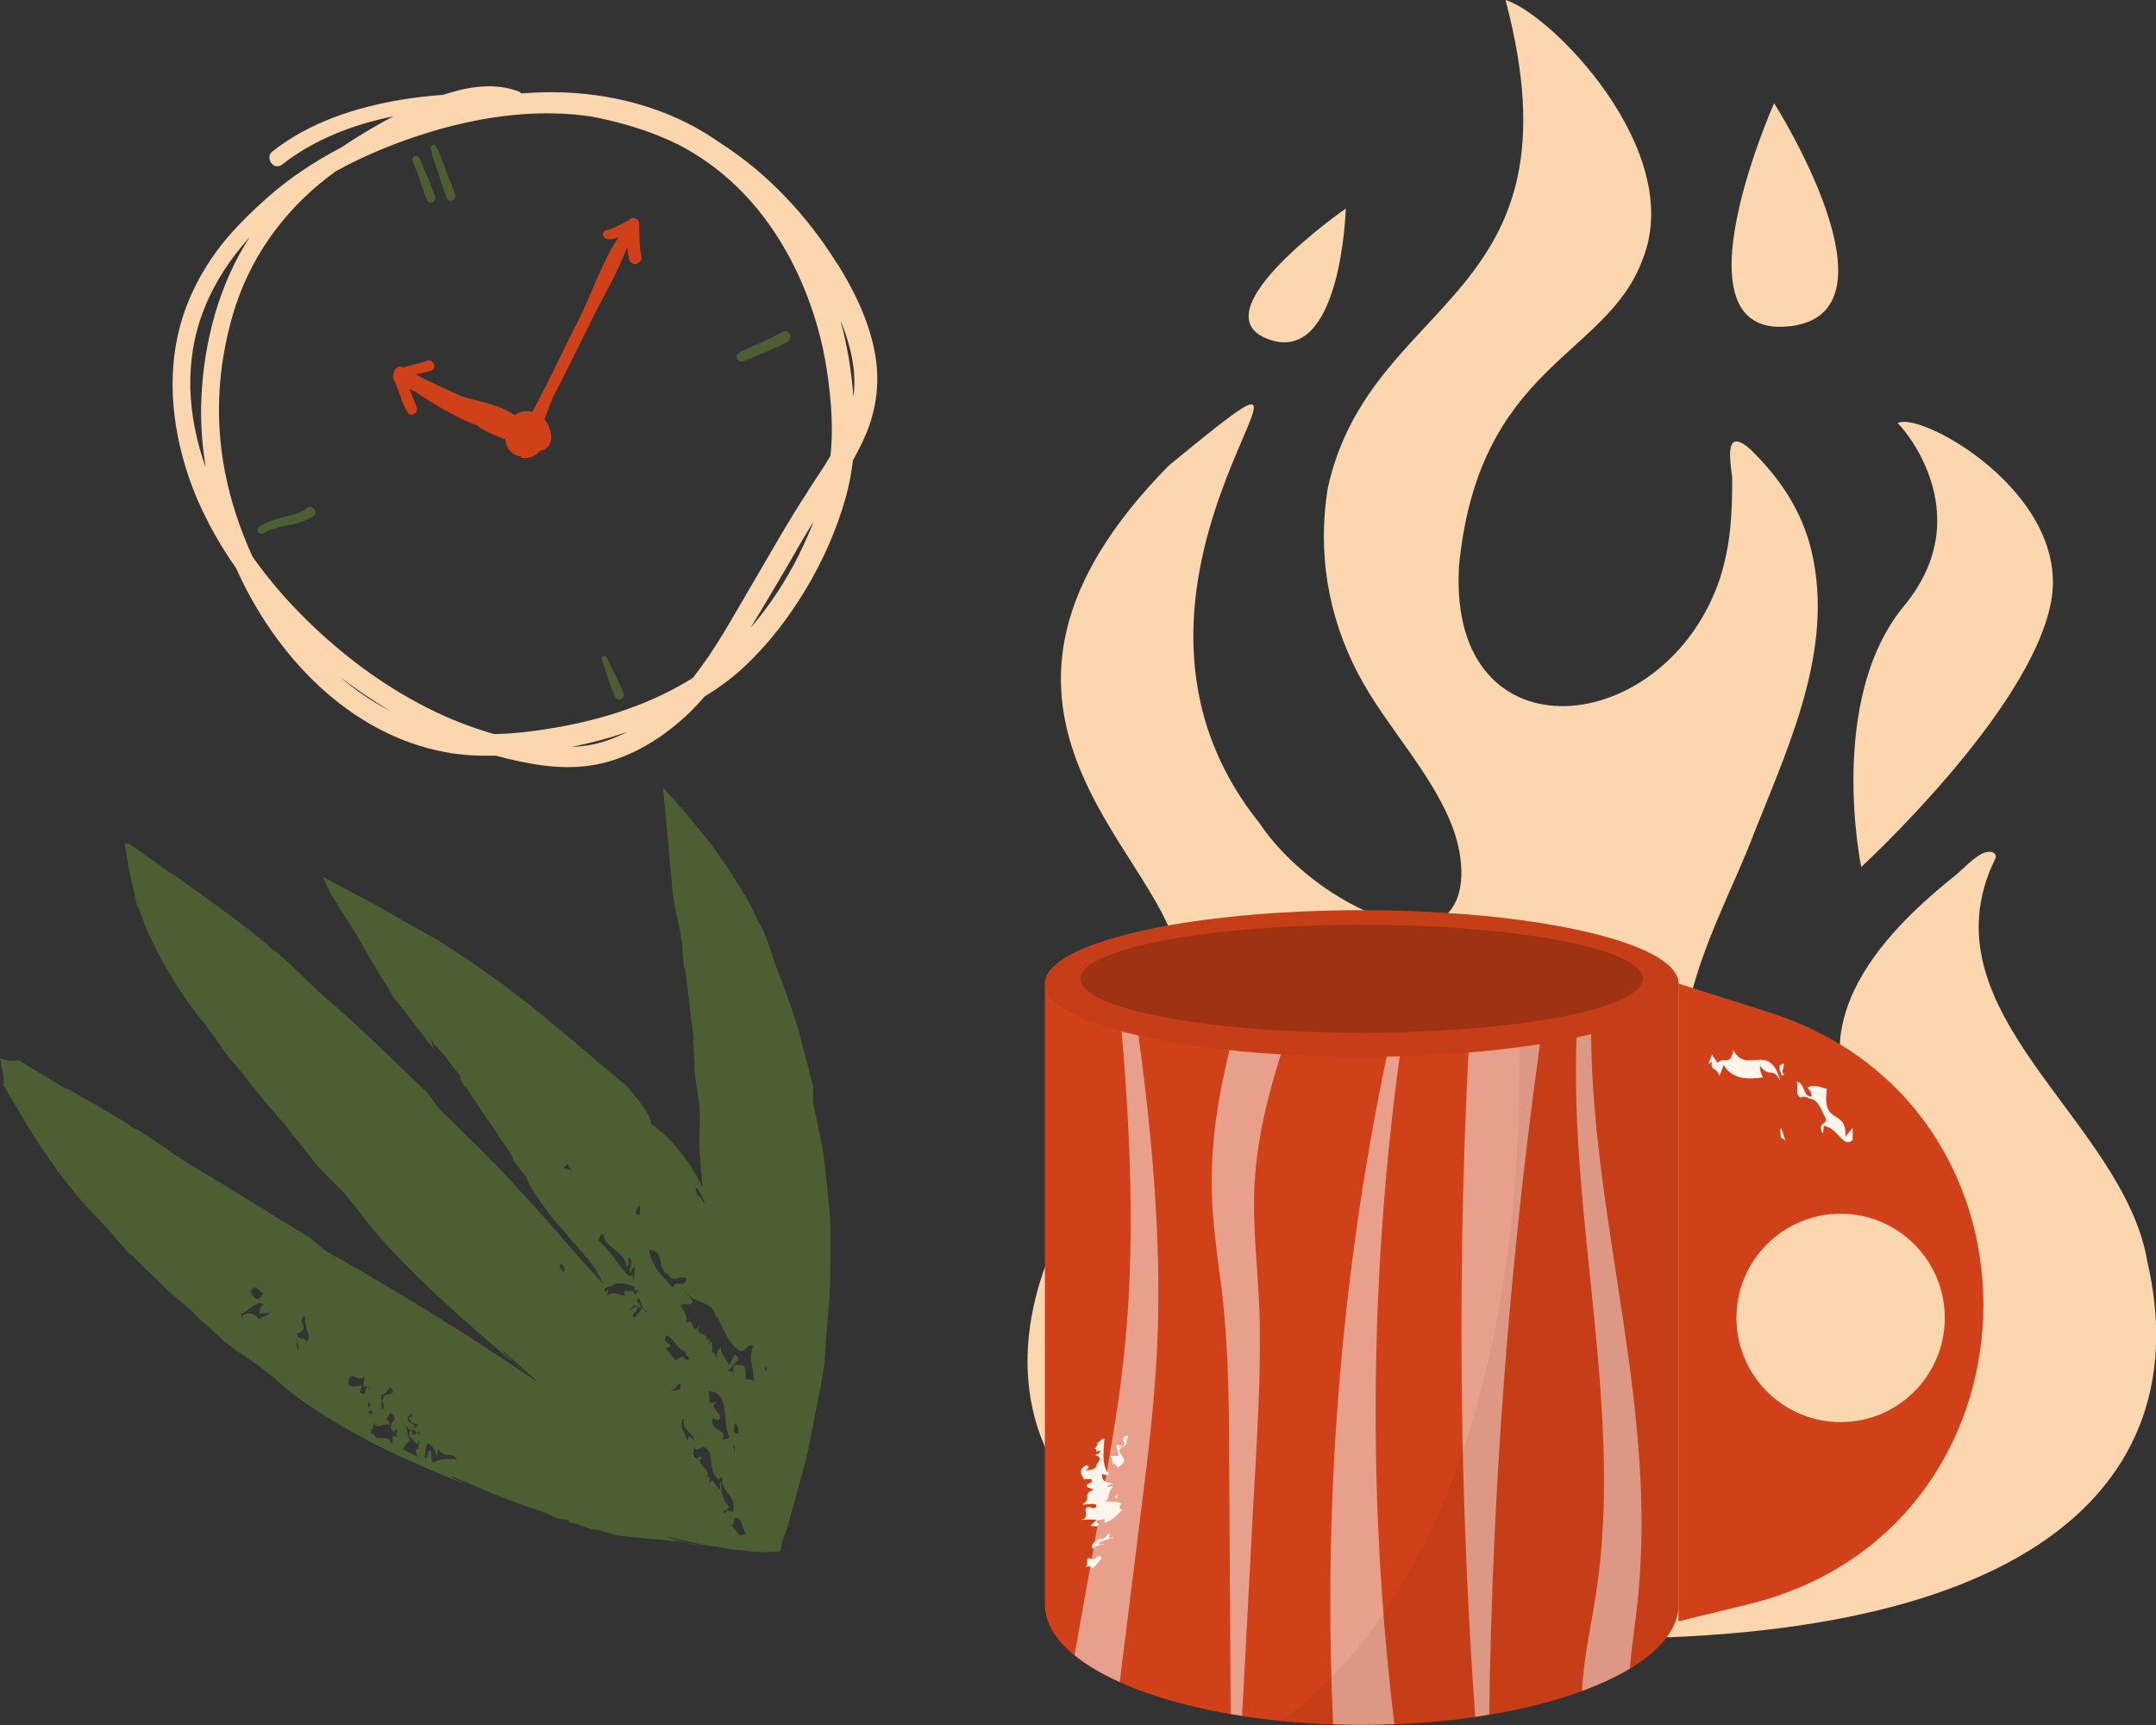 <svg xmlns="http://www.w3.org/2000/svg" xmlns:xlink="http://www.w3.org/1999/xlink" viewBox="0 0 250 200"><rect x="0" y="0" width="250" height="200" fill="#333333" stroke="none"/><defs><style>.uuid-984ddfe3-da2f-4b85-b553-40349862f0cd{opacity:.05;}.uuid-984ddfe3-da2f-4b85-b553-40349862f0cd,.uuid-0ca3faee-6a08-4e0b-ac94-10771ea3c498{mix-blend-mode:multiply;}.uuid-0ca3faee-6a08-4e0b-ac94-10771ea3c498{opacity:.2;}.uuid-1b677436-9cac-4daa-ad17-45acdf8184c4{fill:#4c5e32;}.uuid-ac63d6eb-d4ab-46bd-a02a-d0de18562afa{fill:#d04119;}.uuid-78f1c3cb-f2c2-4ecc-8019-e5112d06ba1e{isolation:isolate;}.uuid-c86cf71c-23ef-41b5-a92f-9a7f728fd7f5{fill:#fff;}.uuid-be143be0-27a8-442b-8560-75a4133ed244{clip-path:url(#uuid-4363b116-12ae-407d-a319-75a7d0c7d384);}.uuid-d91473ed-74b1-47cd-93a5-0283e477939f{opacity:.5;}.uuid-a3cc80b4-02c3-4905-a6b8-9ef6d7cfe76e{fill:#fff5ed;}.uuid-de0ee096-ff77-4b94-a8b4-bf35a4d986f8{fill:#fcd6af;}</style><clipPath id="uuid-4363b116-12ae-407d-a319-75a7d0c7d384"><path class="uuid-ac63d6eb-d4ab-46bd-a02a-d0de18562afa" d="M194.64,114.03v72.01c0,7.71-16.45,13.95-36.74,13.95-3.2,0-6.3-.15-9.26-.45-15.81-1.56-27.48-7.02-27.48-13.51v-72.01h73.48Z"></path></clipPath></defs><g class="uuid-78f1c3cb-f2c2-4ecc-8019-e5112d06ba1e"><g id="uuid-121dd830-3068-443c-8917-5c7ca273303d"><g id="uuid-5f59f722-4d73-48a3-9938-dcb18dbdeb92"><g id="uuid-2dfc1309-3f7d-40c0-a172-cff6ff0c4b8d"><path class="uuid-de0ee096-ff77-4b94-a8b4-bf35a4d986f8" d="M169.14,66.06c2.14-23.85,17.2-24.53,21.36-36.06,4.99-12.6-10.74-28.47-15.93-30,9.32,35.1-15.67,34.09-20.62,56.64-1.17,7.39-.02,14.69,3.53,21.48,3.25,6.21,8.85,11.74,11.13,18.29.98,2.81,1.65,7.66-1.18,9.88-1.86,1.46-4.6.98-6.72.27-5.83-1.95-11.57-6.47-14.71-11.18-23.22-29.05,16.6-63.66-10.49-41.38-27.55,27.96-1.27,44.25.98,56.56,1.23,6.74-1.92,12.43-5.46,17.92-4.38,6.79-8.94,14.04-10.92,21.88-3.07,12.19,1.23,23.09,12.39,29.62,13.86,8.12,31.74,9.54,47.56,9.94,57.84,1.44,74.52-19.45,68.95-43.58-2.75-16.56-26.29-28.88-17.69-46.7.3-.47-.07-1.06-1.04-.83-1.13.26-2.72,2.02-3.58,2.71-1.29,1.03-2.54,2.09-3.74,3.19-2.38,2.19-4.57,4.56-6.3,7.19s-2.83,5.22-3.23,8.1c-.45,3.24,1.28,6.3.82,9.48-.64,4.47-5.76,5.81-10.06,4.48-17.19-7.35-4.99-26.03-.75-37.49,4.37-10.91,9.58-22.19,6.32-33.71-1.24-4.05-3.41-7.31-6.65-10.53-3.18-2.93-2.53.99-2.25,3.14,0,4.12-.14,7.7-1.46,11.82-6.35,18.51-31.26,21.01-30.24-1.15Z"></path><path class="uuid-de0ee096-ff77-4b94-a8b4-bf35a4d986f8" d="M237.82,69.87c2.41-12.66-15.35-22.38-17.78-20.79.12-.08,9.76,10.28.75,21.16s-4.97,30.28-4.97,30.28c0,0,19.58-17.98,21.99-30.64Z"></path><path class="uuid-de0ee096-ff77-4b94-a8b4-bf35a4d986f8" d="M207.41,37.84c13.83-1.43-1.69-25.88-1.69-25.88,0,0-12.15,27.31,1.69,25.88Z"></path><path class="uuid-de0ee096-ff77-4b94-a8b4-bf35a4d986f8" d="M156.05,24.18s-17.4,12.09-8.95,15.16c8.45,3.08,8.95-15.16,8.95-15.16Z"></path></g><path class="uuid-1b677436-9cac-4daa-ad17-45acdf8184c4" d="M95.72,135.77c-.24-2.52-.79-4.92-1.27-7.03-.26-1-.13-1.78-.14-2.67-.5-1.94-1.07-4.13-1.65-6.38-.68-2.23-1.44-4.5-2.25-6.6.03.08.05.16.07.21-.46-1.11-.79-2.1-1.12-3.08-.33-.98-.64-1.97-1.19-3.01-.06.04-.22-.29-.33-.43.03-.12-.36-.95-.98-2.12-.62-1.17-1.6-2.62-2.52-4.1-.53-.75-.93-1.28-1.72-2.48-.74-.96-1.35-1.66-1.89-2.32-.53-.63-1-1.25-1.31-1.59-.32-.36-.54-.61-.61-.72-.17-.19-.35-.38-.53-.57-.46-.52-.92-1.04-1.39-1.57.02.57.12,1.32.18,1.98.13,1.39.26,2.78.38,4.14.13,1.44.26,2.85.38,4.21.07.7.13,1.39.2,2.06.09.53.17,1.05.25,1.56.19.87.39,1.81.56,2.6.06.73.17.85.28,1.73.08,2.24.32,3.53.27,2.37.27,1.82.46,3.65.64,5.28.09.68.18,1.37.27,2.05.12.77.11,1.17.06,1.54.2,1.65.07,1.17.18,2.91-.12.44.59,4.32.61,4.81l-.05-.28c.16,2.01-.11,3.4.04,5.36.07,1.33.18,2.69.33,4.05-.29-.61-.6-1.2-.95-1.77-1.41-2.42-3.26-4.4-5.07-5.63.37-.81-3.02-4.8-3.25-4.74-.86-.69-1.65-1.44-2.53-2.13-2.64-2.3-5.41-4.58-8.27-6.92-1.5-1.08-2.92-2.31-4.51-3.36-.77-.55-1.55-1.1-2.34-1.66-.8-.53-1.61-1.05-2.43-1.59-.18-.12-.38-.25-.59-.39-.11-.07-.22-.14-.33-.22-.07-.04-.08-.06-.2-.13l-.36-.2c-.99-.56-2.08-1.18-3.25-1.84-1.2-.68-2.47-1.4-3.81-2.16-1.98-1.06-4.05-2.16-6.16-3.29.22.47.45.95.67,1.44.13.26.21.48.4.77l.58.91c.79,1.28,1.7,2.68,2.57,4.15.9,1.53,1.67,2.92,2.62,4.44.24.37.47.73.69,1.08l.12.2.08.14.15.26c.2.34.37.66.54.94.31.55.44.71-.06-.22,1.58,2.12,3.09,3.98,4.48,5.83-.12-.41-.06-.54-.46-1.45l.59,1.03c.9.69,2.26,2.78,3.04,3.66-.3-.1.17.7.59,1.39l-.07-.35c1.62,2.64,3.73,5.53,5.23,7.86.21.32.3.61.34.8l1.61,2.11c-.36,0,2.48,4.27,3.85,5.63,5.12,6.02,3.48,3.94,5.03,6.64,0,0-2.83-3-5.75-6.46-2.04-2.31-4.2-4.69-6.33-6.95-2.17-2.22-4.3-4.32-6.21-6.16-.95-.84-1.4-1.66-2.06-2.53-3.52-3.37-7.92-7.73-12.1-11.3.07.07.15.14.19.19-2.17-1.95-3.63-3.59-5.81-5.42-.04.06-.37-.22-.56-.34-.07-.29-3.39-2.88-6.84-5.38-.87-.62-1.74-1.25-2.56-1.84-.44-.32-.87-.63-1.28-.92-.28-.23-.58-.38-.85-.54-.25-.18-.5-.35-.73-.51-.93-.65-1.72-1.21-2.32-1.63-.56-.38-.94-.65-1.08-.77-.15-.1-.3-.2-.46-.3-.14-.08-.34-.27-.42-.22l-.4-.06.31,1.79c.11.58.2,1.27.32,1.74l.7,3.18.09.41c.04.14.14.27.21.4l.25.66.4,1.04c.26.69.53,1.37.87,2.01.32.65.64,1.29.95,1.92.33.62.7,1.21,1.04,1.8.67,1.2,1.4,2.29,2.11,3.32.66.92,1.43,1.92,2.04,2.64.49.77.67.86,1.31,1.76,1.53,2.34,2.58,3.6,1.78,2.4,1.43,1.8,2.85,3.6,4.15,5.17.62.71,1.23,1.42,1.86,2.14.53.61.8.97,1.01,1.34,1.38,1.55.92,1.14,2.29,2.83.23.5,3.75,3.96,4.16,4.41l-.26-.24c1.67,1.88,2.54,3.38,4.21,5.18,4.56,5.12,10.22,10,15.03,14.1.21-.14-1.1-.86-.94-1.15,1.39,1.21,2.76,2.46,4.14,3.7-2.94-1.95-5.92-3.96-8.88-5.85-5.09-3.21-10.68-6.55-15.19-9.09-1.09-.58-1.7-1.27-2.52-1.95-4.1-2.4-9.19-5.67-13.81-8.39.08.06.16.11.22.15-2.44-1.48-4.08-2.85-6.46-4.29-.03.07-.39-.16-.59-.24-.08-.19-1.79-1.21-4.03-2.49-.56-.32-1.15-.66-1.76-1.01-.3-.17-.61-.35-.92-.53l-.52-.3c-.12-.09-.26-.11-.41-.14-.15-.02-.24-.13-.36-.18-1.8-1.1-3.58-2.14-5.01-3.07-.36.04-.69.06-1.01.06-.29-.03-.52-.1-.74-.15-.11-.03-.21-.05-.29-.08-.04-.01-.08-.03-.12-.04-.04-.01-.08-.04-.06.02.03.15.05.25.06.31.04.19.08.38.12.58.13.69.23,1.37.28,2h-.11s-.09-.01-.04.06l.17.28.34.57.68,1.14c.47.78.94,1.57,1.4,2.35l.72,1.2c.24.4.51.86.65,1.04.34.49.67.98,1,1.46.68.95,1.28,1.93,1.99,2.79.7.87,1.37,1.71,2.01,2.53.71.85,1.62,1.71,2.27,2.38.56.71.74.77,1.44,1.6,1.74,2.14,2.92,3.25,2,2.16,1.55,1.65,3.24,3.17,4.66,4.59.71.6,1.42,1.2,2.13,1.81.61.51.91.85,1.16,1.18,1.59,1.29,1.09.95,2.7,2.38.27.51,4.38,3.15,4.85,3.54l-.3-.18c2.02,1.44,3.14,2.78,5.2,4.11.71.47,1.42.95,2.14,1.44.74.45,1.49.89,2.24,1.34,1.5.91,3.08,1.7,4.63,2.49,3.13,1.55,6.29,2.87,9.2,4.04.15-.2-1.31-.45-1.25-.79,3.42,1.41,6.82,2.96,10.39,4.05.62.26,1.38.59,1.66.73,1.13.39.71.09,1.54.35l.06.21c1.28.2,1.75.66,2.94.86.08-.05.51.04.93.14-.03.18,1.29.27,1.18.41h.02c.25.05.43.07.74.16.5.05,5.1.5,5.6.52l.22.06c.67.11.98.07.6-.03l.83.15h-.1s.82.13.82.13c.15.03.31.12.06.13.48.03,1.01.09,1.47.18-1.29-.25-2.88-.62-4.2-1.04.57.06,1.55.32,2.16.42.7.2,2.17.53,3.33.71.26.03.45-.05,1.02.07.27.11.66.08,1.13.18-.56-.03-1.1-.1-1.66-.19.08.11,1.36.23,1.8.29.29.02,2.8.28,2.94.3.46.03.76.03.58,0,.03,0,.86.03,1.88-.06.16-.01.28-.15.29-.3.13-1.3.46-1.61.83-2.83l-.03.04c.44-1.59.88-3.17,1.31-4.75.45-1.59.9-3.18,1.19-4.81l.97-4.89c.31-1.64.67-3.28.81-4.95.12-2.23.31-4.56.52-6.92.15-2.36.13-4.75.13-7.09.03-2.52-.34-5.13-.61-7.65ZM30.53,149.88c-.47,1.22-1.25.71-1.44-.22.58-.98.89.18,1.44.22ZM31.35,152.15c-.44.53-1.43.58-1.28.89-.34-.71-1.28-1-1.96-.49l.1.46c-.06-.11-.32-.36-.21-.7.71-.18,1.83-1.69,2.53-1.06-.32.43-.46.42-.39,1.11.31-.14.93-.08,1.21-.21.06-.08.11-.16.15-.26.03.13-.04.21-.15.26ZM34.39,155.98l.08-.64.23,1.57-.31-.93ZM35.21,156.04l.33-.43c-.12-.81-1.18.03-1.06-1.1.2.13.35-.09.57-.19.51-.87-.34-.71.03-1.59.41-.54.23.47.34.7.04.91.92,1.66-.22,2.6ZM44.23,161.61c.49.51,1.04-1.71,1.34-.2-.41.52-1.09-.12-1.23,1.01.16.36.33.71-.06,1.02-.13-1.73,0,0-.05-1.83ZM42.3,161.64l-.6-.18.3-.77c-.55-.06-1.2.22-1.64-.17.19-2.15,1.04,0,1.91-.94l-.13,1.12c.19.13.85-.13.79.31-.27-.6-.63.05-.63.62ZM42.68,162.48l.3.37c-.08.11-.3.2-.27.54l-.03-.92ZM42.89,163.53c.37-.05.23.24.21.54.05.07.07.16.04.29-.04-.09-.05-.19-.04-.29-.15-.23-.56-.22-.21-.54ZM46.01,166.61l-.46-.17c-.06.46.1.81-.2,1.01-.19-1.47-1.81,0-2.07-1.32v.19c-.72-.19.23-.66,0-1.49.4,1.19,1.38-.08,1.87.43.06-.46-.21-.48-.32-.72l.44-.76c1.38,1.06-.74.95.39,2.33.08-.11.25-.32.27-.54.32.72-.11.33.08,1.03ZM47.51,166.64c.41-.02.84,1.56,1.09.19,0,.45-.11,1.6-.25,1.14-.34.35.07.57.02.91l-1.65-.85c.2-.35.46-.82.8-.94l-.51-1.91c.21.33.38.59.65.66.04-.04.07-.08.11-.12,0,.05,0,.08,0,.12.07,0,.13,0,.21-.01.39-1.15-.9-.53-.71-1.56l.47-.36c.08.79-.06.34-.34.35-.06.57.7.88,1.11.87l-.47.58c.36,1.01.95-.49.49.78-.08-.99-.76.6-.76-.65-.04,0-.08,0-.11,0-.18.2-.26.42-.14.8ZM50.23,169.57c-.43-.4.08-1.6-.58-1.32.02.34-.09.67-.39.87.09-.68-.04-1.26.38-1.78.32.15.94.67.95,1.58l.26-.89c.66,1.21,1.62.18,2.18,1.15-.89.02-1.76-.19-2.8.39ZM65.33,147.54c-.13-.37-.7-.61-.32-.97.26,0,.65.37.32.97ZM80.85,137.76s.43.73.79,1.45c.01.12.03.24.04.37-.29-.5-.61-.99-.75-.94-.42-.79-.3-.87-.09-.88ZM74.17,139.66l.05,1.12c-.86.23-.46-.63-.05-1.12ZM66.09,135.93c.57-.62-1.61-.18-.23-.95-.11.36.72.58.23.95ZM69.37,143.78c.23-.22.28-.95.57-.67l.07.13c-.05,1.35,2.48,1.75,2.61,3.61.54-.32.05-.74.34-1.08.44.53.2.77,0,1.84.41-.32.2-.46.61-.79,0,.61.09,1.31-.23,1.77.1-.23-.09-.72.22-.81l-.62.19c-1.23-1.18-2.18-3.05-3.57-4.18ZM72.5,149.62c-.21.24,0,.39-.04.51-.39.35-1.1-.7-2.05.14l.12-.73-.35.23c-.4-.74.95-.46,1.12-.94,1.22-.09,1.31.02,2.15.33l.08-.25c.09.14-.15,1.27.66.43l-.56.85c-.1-.9-.71-.3-1.15-.58ZM74.5,151.67l-.91,1.07c-.62-.17.21-.62.34-.99,0-.76-.92.32-1.01.18l.62-.6.7.31c.3-.49-.84-.69-.15-1.15.32.66.28,1.16.95,1.59-.31.11-.32-.28-.53-.42ZM77.43,147.79l.04-.13c.42,1.2,1.32.11,2.13.56-.15,1.28-1.24.03-1.57,1.04-1.22-1.27-2.56-2.53-2.75-4.35,1.94.19.71,1.84,2.14,2.88ZM77.34,154.82c.93.47,1.06,1.59,2.23,1.93-.31.49.98.82-.05.93l-.4-.46-.76.56c-.39-.5-.78-1.02-1.16-1.45,1.55-.49-.8-.45.13-1.51ZM77.9,161.29c-.13.1-.24.15-.26.1.04-.04.15-.08.26-.1.29-.21.73-.67.82-.93.64.74-.31.81-.82.93ZM79.66,167.14c.02-.83-1.2-1.99-.33-2.72-.29,1.56.72,1.26,1.24,2.64l-.67-.58-.24.65ZM83.96,175.54c-.09-.44.07-.49.31-.44l.31-.43c-.65-.4-1.1-1.82-.92-2.85-.51.14.09.66-.28.85l-.75-1.04c-.23.23-.56.28-.51.61-.05-.33.37-.66.04-1.08-.05.14-.18.1-.23.24.69-1.2-1.61-1.68-.46-2.41-.35-.23-.73-.03-.55.29-.81-.61-.44-.8-.42-1.65.12.87.68.15,1.14.13.7.3.76.96.81,1.66.05.69.1,1.44.84,2.12.18-.09.28-.38.51-.14-.28,1.79,1.65,1.7,1.2,3.9-.23,0-.51-.14-.73-.19l-.31.44ZM82.68,164.42l.5.26c1.24-.57-1.41-1.5,0-2.14l-.9.11-.08-1.34c2.51.07,1.49,3.64,2.38,5.29-.28.36-.5.16-.87.36.88-1.22-1.68-1.11-1.03-2.54ZM85.15,168.13l.1.35c-.13-.09-.13-.21-.1-.35l-.16-.58c.35.09.22.35.16.58ZM85.15,165c.27.07.78.77.32,1.23-.69-.17-.27-.5-.32-1.23ZM86.24,177.85c-.51.67-1-.76-1.45-1,.33,0,.27-.42.35-.76.8-.52.93,1.09,1.4,1.93l-.3-.17ZM86.55,160.03c-.23-.58.22-1.86-.82-1.77-.87-.15-.69.41-.71.96.04.11.04.25-.06.4.04-.13.06-.26.06-.4-.1-.25-.46-.36-.74-.12l1.39-1.53c-.23-.17-.18-.71-.58-.37l-.54,1.14c-.18-.71-1.09-1.4-.96-2.19-.57.53-.39.95-.6,1.4-.01.05-.03.09-.06.12.03-.04.04-.08.06-.12.08-.32-.16-.93-.47-.75-.02.04-.02.09-.05.13l.04-.13s0,0,0,0c.19-.45,0-.86.03-1.35l-.45.47.22-.65c-.1-.01-.33-.05-.49.03-.04.05-.08.09-.14.15.02-.07.08-.12.14-.15.6-.76-1.6-.43-.6-1.76l-.49.59c-.62-.19-.23-1.3-1.25-.76.4-.73-.37-1.7-.56-1.97.48-.6.76.2,1.37-.39.03-.51-.9-.99-.87-1.5.51,1.72,3.49,1.11,3.56,3.31l.09-.25c.82,1.24,1.22,3.16,2.76,4.07.68.11.93-1.07,1.49-.57-.53,1.55-.03,1.78.07,3.98-.27-.05-.77-.28-.86-.02ZM88.63,158.64l.23-.24.05.69-.27-.46Z"></path><path class="uuid-ac63d6eb-d4ab-46bd-a02a-d0de18562afa" d="M194.64,114.03v72.01c0,7.71-16.45,13.95-36.74,13.95-3.2,0-6.3-.15-9.26-.45-15.81-1.56-27.48-7.02-27.48-13.51v-72.01h73.48Z"></path><g class="uuid-be143be0-27a8-442b-8560-75a4133ed244"><g class="uuid-d91473ed-74b1-47cd-93a5-0283e477939f"><path class="uuid-c86cf71c-23ef-41b5-a92f-9a7f728fd7f5" d="M123.43,198.54c1.44-8.38,4.95-27.42,6.16-35.52.57-3.8.99-7.97,1.24-11.81.96-15.93-.7-31.94-2.36-47.82l1.04-.14c2.64,16.9,5.27,33.92,4.74,51.12-.22,7.06-1.1,14.18-1.98,21.15l-2.98,23.89-5.85-.88h0Z"></path><path class="uuid-c86cf71c-23ef-41b5-a92f-9a7f728fd7f5" d="M142.73,203.78c-.04-7.67-.15-26.81-.2-34.19-.01-7.58-.09-15.01-1.19-22.51-.37-2.85-.73-5.81-.82-8.73-.09-2.99.12-6.02.54-8.97.83-5.77,2.46-11.49,4.04-17.01l6.11,1.95c-2.6,7.42-5.25,14.85-5.72,22.66-.32,5.14.4,10.24.56,15.42.26,8.98-.68,19.61-1.07,28.63,0,0-1.21,22.76-1.21,22.76l-1.05-.02h0Z"></path><path class="uuid-c86cf71c-23ef-41b5-a92f-9a7f728fd7f5" d="M154.84,204.63c-1.82-29.67.66-59.44,7.27-88.11l1.03.2c-4.51,28.97-4.8,58.44-.95,87.19l-7.36.72h0Z"></path><path class="uuid-c86cf71c-23ef-41b5-a92f-9a7f728fd7f5" d="M171.57,205.71c-2.48-30.2-2.78-60.68-.87-91.11l8.66.91c-4.4,29.75-6.66,59.9-6.73,90.16l-1.05.04h0Z"></path><path class="uuid-c86cf71c-23ef-41b5-a92f-9a7f728fd7f5" d="M185.28,107.74c-3.2,22.1,4.35,43.76,5.02,65.81.12,4.11,0,8.24-.43,12.35-.23,2.05-.52,4.04-.73,5.97-.39,3.59-.54,7.27.78,10.53l-5.43,2.03c-.78-2.27-1.1-4.62-1.09-6.85,0-4.26.96-8.3,1.6-12.35.61-3.85.91-7.75.98-11.67.37-21.98-6.06-44.1-1.75-66.03l1.04.18h0Z"></path></g></g><path class="uuid-ac63d6eb-d4ab-46bd-a02a-d0de18562afa" d="M205.12,117.36l-10.49-3.32v73.94l8.17-2c35.01-8.56,36.66-57.72,2.31-68.62ZM213.43,164.88c-6.67,0-12.08-5.41-12.08-12.08s5.41-12.08,12.08-12.08,12.08,5.41,12.08,12.08-5.41,12.08-12.08,12.08Z"></path><path class="uuid-984ddfe3-da2f-4b85-b553-40349862f0cd" d="M194.64,114.03v72.01c0,7.71-16.45,13.95-36.74,13.95-3.2,0-6.3-.15-9.26-.45,9.98-7.29,29.53-28.9,27.41-85.52h18.6Z"></path><ellipse class="uuid-ac63d6eb-d4ab-46bd-a02a-d0de18562afa" cx="157.9" cy="114.03" rx="36.74" ry="8.5"></ellipse><ellipse class="uuid-984ddfe3-da2f-4b85-b553-40349862f0cd" cx="157.9" cy="114.03" rx="36.74" ry="8.5"></ellipse><ellipse class="uuid-0ca3faee-6a08-4e0b-ac94-10771ea3c498" cx="157.9" cy="113.48" rx="32.61" ry="6.26"></ellipse><path class="uuid-a3cc80b4-02c3-4905-a6b8-9ef6d7cfe76e" d="M206.38,123.54c1.14-.9-.29,1.27.65.93l-.42.25c-.15-.49-.36-.81-.23-1.17Z"></path><path class="uuid-a3cc80b4-02c3-4905-a6b8-9ef6d7cfe76e" d="M207.1,132.44c-.15-.49-.39-.28-.61-.59.06-.19-.19-.84.05-1.06l.56,1.65Z"></path><path class="uuid-a3cc80b4-02c3-4905-a6b8-9ef6d7cfe76e" d="M204.08,123.58c-.09.71.55,1.66.34,1.34-1.56.21-3.57.31-4.55-1.46l-.48,1.27c-.29-.99-1.11-.54-.88-1.61l-.41.24.41-1.1.63.95c.96-.82,1.46.5,1.85-1.46,1.55,2.92,4.16-1.08,5.44,3.53-1.01-1.74-1.09-.15-2.34-1.69Z"></path><path class="uuid-a3cc80b4-02c3-4905-a6b8-9ef6d7cfe76e" d="M213.97,131.78l.86-1.01v1.39c-1.04,1.05-1.7-1.27-3.09-1.55-.5-.43-.16.89-.44.77-.53-1.3.51-.96.42-1.64-.55-1.14-.8-1.88-1.45-2.26-.1,0-.59-.14-.67-.22-.26-.06-.56-.23-.78.03-.78-.56-.19-.84-.49-1.83.66-.11.83,1.13,1.23,1.55.09.02.18.06.28.12.07,0,.14,0,.22-.05.02-.52-.26-.65-.48-.96.66-.46,1.51-.08,2.26.13-.6,4.45,2.24,2.05,2.16,5.53Z"></path><path class="uuid-a3cc80b4-02c3-4905-a6b8-9ef6d7cfe76e" d="M126.73,181.83l-.24-.06c.13-.35-.57-.05-.68-.08.51-.16.05-.67.39-1.06.24.06.62.26.98-.04l-.03-.1c1.35-.34,0,.87-.42,1.34ZM129.1,178.17l-.16.25-.03-.11-1.41.52c-.52.55.98-.04.5.22-.63.13-1.05.22-1.3.54-.23-.45.02-.77.9-1.23l.24.06c-.19.09-.32.19-.43.27.79-.3.84-.72,1.34-1.02l-.17.64c.21-.04.33-.02.51-.16ZM129.5,173.67c-.12-.03-.26-.16-.44-.01l.57-.35-.13.36ZM128.42,170.76s.09-.08.14-.13l-.06.44-.71-.17c-.02.78.24.94,1.39,1.12-.33.02-.84.19-.79.39.33-.02.51-.17.66-.04-.61.64-.36,1.19-.79,1.67-.18.15,1.52-.11,1.75.33,0,0-.5.66.16.63-.52.56-1.38,1.51-2.15,1.51l.12-.36c-1.75.05-.28.61-1,.82l-.68-.07.7-.7q-1.01-.06-1.87.02c1.07-.12.42-.97.64-1.4.57-.34.5.22,1.1-.02.47-.76-1.06-.26-1.53-.38,1.24-.77-.17-1.11,1.33-1.72l-.73-.27c-.46-.5.9-.37.42-.98-.51.17-.35-.09-.86.09.04-.29-.94-1.1.35-1.68.26.16.43.4-.19.54.26.16,1.1-.03,1.25-.29.08-.57,1.04-1.13-.13-1.4.51-.17.6-.25.63-.54-.21.05-.32.02-.39.2l-.12-.42c-.06.01-.11.02-.16.03.24-.2.46-.56.34-.71.38-.11.58-.65.82-.45-.06,1.27-.36,2.76.38,3.92ZM130.59,167.53c-2.19.96,1.12,1.36-1,2.62l-.34-.47-.18.15c-.09-.34-.1-.92-.37-1.03h.99c.12-.37-.29-.77-.24-1.34.12.03.39.19.69.06l-.45.39c1.71-.68-.48-.9,1.13-1.51-.11.76-.23.34-.22,1.13Z"></path><path class="uuid-de0ee096-ff77-4b94-a8b4-bf35a4d986f8" d="M97.09,30.6c-3.42-5.49-8-10.44-13.46-13.95-.61-.43-1.25-.85-1.89-1.24-5.58-3.39-12.23-4.86-18.72-4.71-.73.02-1.46.05-2.2.11-.13,0-.27,0-.4,0-.07-.09-.16-.16-.29-.21-2.81-1.06-5.84-.55-8.62.35-.05.02-.1.03-.15.05-1.59.11-3.18.29-4.77.55-5.32.88-10.7,2.63-14.98,5.99-.96.75.13,2.3,1.1,1.54,3.71-2.91,8.21-4.64,12.89-5.59-1.06.56-2.1,1.15-3.12,1.76-.99.59-1.96,1.2-2.9,1.84-3.11,1.63-6.07,3.58-8.64,5.88-2.15,1.93-4.18,3.9-5.89,6.25-1.64,2.26-2.96,4.75-3.82,7.4-1.96,6-1.4,12.53.58,18.46,1.29,3.86,3.24,7.48,5.58,10.82,4.51,10.11,13.08,19.23,24.27,21.31,1.92.36,3.87.45,5.82.4.48.13.96.25,1.44.37,3.57.85,7.11,1.37,10.74.55,3.86-.87,7.38-3.13,10.21-5.83.64-.61,1.24-1.26,1.81-1.93,1.64-1,3.19-2.13,4.59-3.44,2.82-2.62,5.15-5.68,7.14-8.97,2-3.31,3.57-6.87,4.63-10.59.42-1.46.69-2.93.86-4.4.5-.88.96-1.78,1.37-2.71,1.42-3.19,1.81-6.57,1.13-10-.72-3.62-2.36-6.96-4.3-10.08ZM93.77,56.82c-2.41,3.66-4.53,7.49-6.76,11.27-2.11,3.57-4.09,7.27-6.69,10.52-4.79,3.01-10.42,4.81-15.89,5.75-2.33.4-4.74.71-7.14.75-2.21-.64-4.35-1.43-6.45-2.41-6.23-2.92-11.8-7.16-16.56-12.11-1.76-1.83-3.46-3.87-5-6.05-1.45-3.16-2.55-6.49-3.2-9.86-1.18-6.08-.82-12.21.91-18.16,1.86-6.42,5.74-11.9,11.02-15.97.3-.23.6-.46.9-.68,3.57-1.97,7.38-3.49,11.11-4.61,5.33-1.6,11.03-2.48,16.6-1.98.63.06,1.26.13,1.89.22,2.68.5,5.31,1.23,7.85,2.24.8.32,1.57.66,2.33,1.04,1.82.95,3.55,2.09,5.15,3.43,4.62,3.84,7.89,9.05,9.95,14.62,1.1,2.95,1.83,6.02,2.24,9.14.38,2.91.59,5.94.27,8.88-.81,1.37-1.71,2.69-2.55,3.97ZM23.68,35.79c1.24-3.11,3.05-5.85,5.26-8.27-.19.29-.38.59-.56.89-3.35,5.58-4.96,12.4-5.06,18.87-.03,2.32.16,4.64.54,6.95-2.12-5.98-2.59-12.37-.18-18.44ZM39.45,78.5c1.85,1.42,3.78,2.73,5.79,3.92-.06-.03-.13-.06-.19-.1-2.02-1.04-3.89-2.34-5.6-3.82ZM70.36,85.87c-1.35.47-2.71.68-4.07.72,2.18-.43,4.33-1,6.43-1.72-.76.38-1.55.71-2.36,1ZM92.71,64.19c-1.53,3.08-3.43,5.99-5.67,8.6.08-.14.17-.28.25-.42,1.25-2.07,2.49-4.15,3.72-6.24,1.11-1.88,2.14-3.81,3.33-5.64-.49,1.26-1.04,2.49-1.64,3.69ZM98.96,46.02c-.22-2.98-.71-5.96-1.5-8.86.07.17.14.35.21.52,1.04,2.67,1.66,5.5,1.29,8.33Z"></path><path class="uuid-1b677436-9cac-4daa-ad17-45acdf8184c4" d="M49.52,20.43c-.17-.43-.35-.86-.53-1.28-.13-.29-.24-.67-.45-.91-.31-.35-.83-.08-.71.37.07.29.22.56.33.84.17.43.32.87.48,1.3.28.79.56,1.59.84,2.39.22.63,1.21.27.98-.36-.3-.79-.61-1.57-.92-2.36Z"></path><path class="uuid-1b677436-9cac-4daa-ad17-45acdf8184c4" d="M51.68,19.67c-.36-.92-.66-1.94-1.2-2.77-.16-.24-.57-.09-.54.2.12.99.55,1.95.86,2.9.33.97.61,1.98.99,2.93.26.64,1.21.29,1-.36-.32-.98-.75-1.93-1.12-2.88Z"></path><path class="uuid-1b677436-9cac-4daa-ad17-45acdf8184c4" d="M71.95,79.57c-.16-.38-.32-.76-.51-1.12-.38-.74-.76-1.48-1.11-2.24-.15-.33-.63-.16-.53.19.21.76.46,1.51.71,2.25.13.39.29.78.44,1.16.12.32.22.67.37.97.31.6,1.15.31.99-.36-.07-.29-.23-.58-.35-.86Z"></path><path class="uuid-1b677436-9cac-4daa-ad17-45acdf8184c4" d="M35.62,58.9c-.73.62-1.83.82-2.73,1.05-1,.26-1.99.54-2.85,1.13-.49.34.03,1.06.53.75.85-.53,1.85-.72,2.82-.93.46-.1.93-.2,1.38-.34.5-.15.94-.38,1.41-.6.85-.4.07-1.6-.56-1.06Z"></path><path class="uuid-1b677436-9cac-4daa-ad17-45acdf8184c4" d="M90.86,38.44c-.39.13-.75.38-1.12.57-.45.22-.91.43-1.37.64-.92.41-1.84.79-2.72,1.27-.56.3-.06,1.2.51.98.88-.35,1.76-.71,2.63-1.08.46-.2.92-.4,1.38-.61.41-.19.91-.38,1.25-.68.49-.45.13-1.3-.56-1.07Z"></path><path class="uuid-ac63d6eb-d4ab-46bd-a02a-d0de18562afa" d="M73.03,25.41c-.41.34-.85.51-1.29.73-.3.14-.61.28-.92.41-.05.02-.3.09-.28.09-.06,0-.12.01-.19.04-.08.03-.11.04-.1.05-.28.09-.47.41-.25.71.38.52,1.17.27,1.73.06-.71,1.03-1.28,2.17-1.8,3.27-.86,1.79-1.57,3.65-2.41,5.45-.46.98-.98,1.94-1.46,2.91-.54,1.1-1.07,2.21-1.61,3.31-.87,1.79-1.79,3.55-2.71,5.31-.13-.03-.26-.05-.39-.07-.6-.06-1.23.1-1.67.47-1.58-1.18-3.79-1.53-5.63-2.04-.14-.04-.28-.08-.42-.12-1.84-.82-3.67-1.66-5.45-2.6.59-.12,1.2-.2,1.77-.39.77-.25.33-1.47-.43-1.18-.91.34-1.86.47-2.75.8-.02,0-.03-.02-.05-.03-.51-.29-1.01.17-1.06.65-.06.1-.09.23-.08.35-.02.21.04.43.19.6.16.43.33.87.51,1.3.25.81.54,1.6.99,2.33.36.6,1.26.07,1.06-.56-.24-.74-.56-1.45-.87-2.16.24.11.47.22.71.33,1.42.96,2.89,1.86,4.4,2.65.89.47,1.79.89,2.73,1.23.63.51,1.36.86,2.11,1.16.36.14.73.28,1.08.44.03.01.06.03.09.04.05.35.16.68.3.96.29.56.85.91,1.45,1,.1.11.23.19.38.2.78.05,1.43-.29,1.92-.83.13-.03.26-.06.38-.12,1.05-.46,1.04-1.62.69-2.55-.14-.37-.32-.7-.56-.98.07-.21.15-.42.22-.63.26-.72.54-1.42.84-2.13.4-.73.78-1.47,1.15-2.21,1.07-2.14,2.14-4.28,3.2-6.42.17-.35.34-.7.5-1.05.58-1.08,1.16-2.17,1.73-3.26.73-1.4,1.38-2.82,1.96-4.28.04.43.09.86.17,1.28.08.39.36.71.79.68.36-.03.76-.4.68-.79-.26-1.3-.24-2.6-.27-3.92-.01-.51-.69-.84-1.1-.51Z"></path></g></g></g></svg>